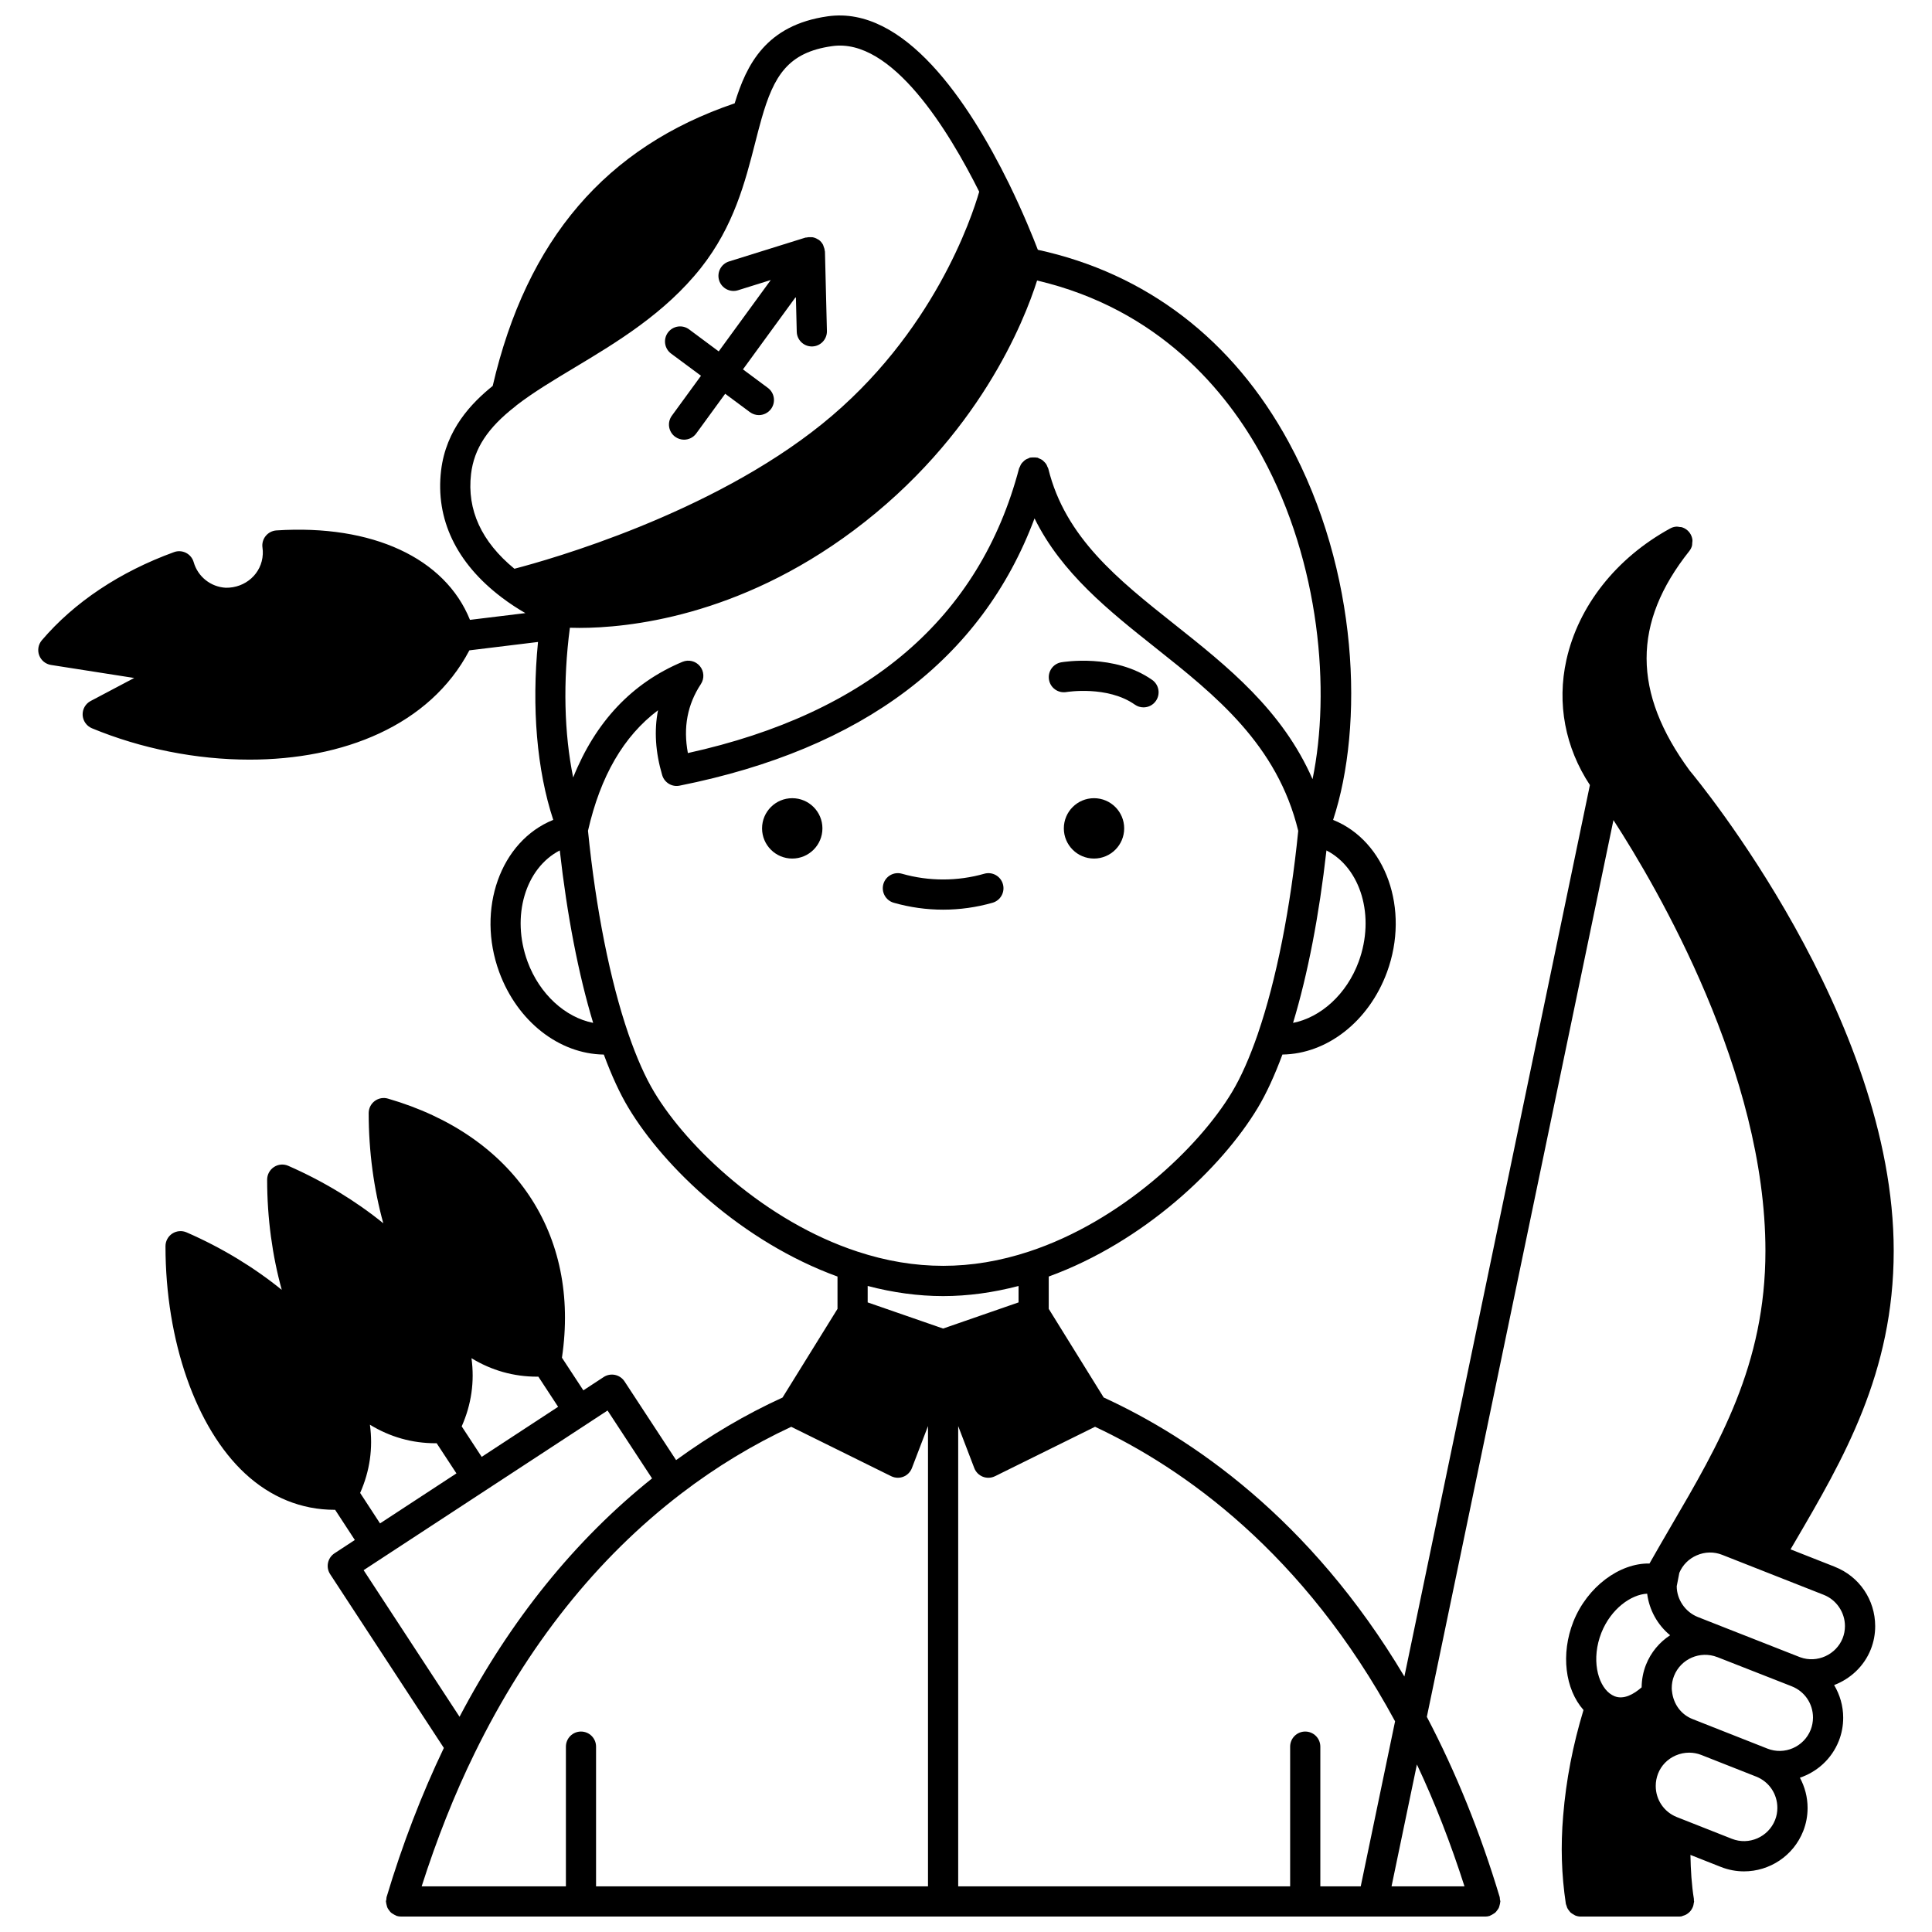 <?xml version="1.0" encoding="UTF-8"?>
<!-- Uploaded to: ICON Repo, www.iconrepo.com, Generator: ICON Repo Mixer Tools -->
<svg width="800px" height="800px" version="1.1" viewBox="144 144 512 512" xmlns="http://www.w3.org/2000/svg">
 <defs>
  <clipPath id="a">
   <path d="m154 148.09h492v503.81h-492z"/>
  </clipPath>
 </defs>
 <path d="m441.92 363.53c0 4.414-3.578 7.996-7.996 7.996-4.414 0-7.996-3.582-7.996-7.996 0-4.418 3.582-8 7.996-8 4.418 0 7.996 3.582 7.996 8"/>
 <path d="m361.95 363.53c0 4.414-3.582 7.996-8 7.996-4.414 0-7.996-3.582-7.996-7.996 0-4.418 3.582-8 7.996-8 4.418 0 8 3.582 8 8"/>
 <path d="m426.61 327.4c0.109-0.016 10.875-1.77 18.133 3.332 0.699 0.492 1.5 0.727 2.297 0.727 1.254 0 2.5-0.586 3.273-1.699 1.273-1.809 0.836-4.297-0.973-5.574-9.996-7.031-23.523-4.758-24.098-4.668-2.172 0.379-3.617 2.441-3.246 4.617 0.371 2.172 2.418 3.633 4.613 3.266z"/>
 <path d="m380.85 383.24c4.269 1.215 8.672 1.832 13.09 1.832s8.82-0.617 13.09-1.832c2.125-0.605 3.356-2.816 2.75-4.938-0.605-2.129-2.816-3.363-4.941-2.75-7.113 2.023-14.688 2.023-21.801 0-2.137-0.617-4.336 0.621-4.941 2.75-0.594 2.121 0.633 4.332 2.754 4.938z"/>
 <g clip-path="url(#a)">
  <path d="m630.24 559.21-11.727-4.617 1.059-1.812c12.918-22.078 26.281-44.906 26.281-77.297 0-61.84-52.016-124.83-54.078-127.28-15.18-20.672-15.207-39.152-0.098-58.16 0.332-0.414 0.57-0.891 0.715-1.395 0.07-0.246 0.047-0.5 0.066-0.754 0.023-0.262 0.09-0.512 0.059-0.777-0.055-0.516-0.211-1.023-0.465-1.488v-0.004c-0.535-0.98-1.422-1.641-2.418-1.922-0.145-0.039-0.293-0.016-0.438-0.039-0.359-0.059-0.719-0.129-1.086-0.09-0.52 0.055-1.023 0.211-1.488 0.469-14.309 7.832-24.332 20.539-27.512 34.863-2.562 11.555-0.312 23.219 6.231 33.137l-49.164 236.25c-25.047-42.062-56.625-63.348-79.691-73.949l-14.559-23.484v-8.566c25.191-9.168 45.859-28.816 55.41-44.73 2.273-3.777 4.453-8.547 6.519-14.102 11.793-0.156 22.891-8.727 27.719-21.848 6.113-16.668-0.324-34.738-14.289-40.332 8.211-24.961 6.871-65.863-11.785-100.15-14.762-27.137-37.723-44.684-66.461-50.934-1.223-3.191-3.856-9.754-7.672-17.566-10.73-21.824-27.781-47.188-48.02-44.309-16.352 2.32-21.531 12.824-24.652 23.059-34.098 11.559-55.105 36.078-64.125 74.891-5.539 4.469-12.383 11.469-13.68 22.426-1.52 12.855 4.012 24.461 15.973 33.555 0.004 0 0.004 0.004 0.008 0.004 0.012 0.008 0.023 0.02 0.035 0.031 2.227 1.699 4.391 3.074 6.324 4.191l-14.684 1.789c-6.582-16.352-25.863-25.355-51.289-23.703-1.121 0.074-2.156 0.613-2.856 1.484-0.703 0.871-1.008 2-0.84 3.102 0.082 0.555 0.109 1.137 0.078 1.727-0.25 5.141-4.617 8.973-9.824 8.879-3.981-0.219-7.391-2.941-8.488-6.781-0.305-1.066-1.039-1.961-2.027-2.465-0.992-0.504-2.148-0.582-3.184-0.195-14.324 5.203-26.434 13.273-35.027 23.355-0.941 1.102-1.211 2.625-0.707 3.984 0.504 1.355 1.699 2.336 3.133 2.562l22.051 3.453-11.539 6.098c-1.371 0.723-2.199 2.172-2.129 3.723 0.078 1.543 1.039 2.91 2.469 3.508 13.027 5.394 27.641 8.309 41.766 8.309 24.641 0 47.73-8.914 58.254-28.961l18.191-2.219c-1.723 17.355-0.293 34.043 4.039 47.145-14.004 5.633-20.43 23.691-14.316 40.348 4.828 13.125 15.922 21.695 27.715 21.848 2.062 5.555 4.242 10.32 6.519 14.098 9.547 15.918 30.219 35.566 55.41 44.73v8.566l-14.57 23.504c-9.758 4.449-19.207 10.035-28.203 16.574l-13.664-20.852c-0.582-0.887-1.492-1.508-2.531-1.727-1.043-0.211-2.121-0.016-3.008 0.574l-5.375 3.519-5.676-8.652c4.879-32.723-12.633-58.957-46.105-68.66-1.203-0.359-2.508-0.117-3.516 0.641-1.008 0.754-1.594 1.938-1.594 3.199 0 10.207 1.371 20.152 3.871 29.195-7.269-5.894-15.824-11.125-25.176-15.223-1.238-0.547-2.664-0.43-3.793 0.316-1.129 0.738-1.812 1.996-1.812 3.348 0 10.215 1.371 20.164 3.875 29.207-7.297-5.922-15.871-11.164-25.23-15.238-1.234-0.539-2.664-0.41-3.785 0.32-1.121 0.738-1.801 1.996-1.801 3.344 0 25.074 8.07 48.145 21.055 60.211 6.824 6.34 14.98 9.648 23.715 9.648 0.059 0 0.121-0.008 0.18-0.008l5.227 8.008-5.383 3.527c-1.844 1.211-2.363 3.688-1.156 5.535l30.133 46.047c-5.875 12.281-10.996 25.547-15.184 39.543-0.055 0.191-0.023 0.383-0.051 0.578-0.027 0.191-0.117 0.367-0.117 0.566 0 0.074 0.039 0.141 0.043 0.211 0.016 0.285 0.094 0.539 0.164 0.809 0.062 0.238 0.113 0.48 0.215 0.695 0.113 0.227 0.27 0.418 0.418 0.625 0.156 0.207 0.293 0.414 0.484 0.59 0.176 0.164 0.387 0.273 0.598 0.402 0.238 0.148 0.469 0.297 0.734 0.391 0.07 0.023 0.121 0.078 0.191 0.105 0.379 0.113 0.766 0.168 1.141 0.168h0.004l287.34 0.004h0.004c0.379 0 0.766-0.055 1.145-0.168 0.07-0.02 0.125-0.074 0.191-0.105 0.27-0.098 0.492-0.242 0.727-0.391 0.207-0.133 0.418-0.238 0.602-0.402 0.191-0.172 0.328-0.383 0.484-0.59 0.152-0.203 0.312-0.395 0.426-0.629 0.105-0.215 0.148-0.453 0.215-0.688 0.074-0.273 0.152-0.531 0.164-0.82 0.004-0.07 0.043-0.137 0.043-0.207 0-0.199-0.082-0.371-0.117-0.562-0.027-0.195 0.004-0.387-0.051-0.582-5.152-17.168-11.664-33.211-19.312-47.781l49.453-237.65c11.742 18.125 40.277 67.016 40.277 114.16 0 30.176-12.219 51.066-25.156 73.191-1.863 3.188-3.723 6.414-5.566 9.66-7.906-0.152-16.484 6.141-20.18 15.41-3.379 8.566-2.188 17.891 2.688 23.414-2.82 9.324-4.617 18.535-5.391 28.059-0.676 7.984-0.445 15.598 0.711 23.281 0.027 0.191 0.129 0.352 0.184 0.531 0.062 0.211 0.117 0.414 0.207 0.613 0.133 0.27 0.305 0.492 0.484 0.719 0.125 0.156 0.227 0.316 0.371 0.453 0.234 0.215 0.508 0.371 0.785 0.527 0.152 0.082 0.281 0.195 0.441 0.262 0.461 0.184 0.957 0.301 1.473 0.301h0.004 26.031 0.004c0.207 0 0.418-0.016 0.633-0.051 0.164-0.027 0.293-0.125 0.449-0.168 0.266-0.074 0.512-0.156 0.75-0.281 0.227-0.121 0.426-0.262 0.621-0.418 0.203-0.16 0.387-0.324 0.555-0.52 0.168-0.195 0.297-0.402 0.426-0.629 0.125-0.219 0.234-0.441 0.316-0.684 0.082-0.258 0.125-0.512 0.16-0.785 0.02-0.16 0.098-0.301 0.098-0.469 0-0.113-0.055-0.203-0.062-0.316-0.008-0.109 0.031-0.211 0.012-0.324-0.609-3.766-0.848-7.707-0.922-11.699l8.062 3.184c2.016 0.801 4.098 1.176 6.144 1.176 6.703 0 13.055-4.043 15.676-10.66 0.773-1.949 1.164-4.016 1.164-6.148 0-2.883-0.742-5.606-2.035-8.012 4.535-1.535 8.41-4.949 10.312-9.754 0.77-1.949 1.16-4.016 1.16-6.144 0-3.144-0.883-6.094-2.402-8.652 4.281-1.641 7.918-4.941 9.715-9.469 0.773-1.949 1.164-4.016 1.164-6.148-0.012-7-4.207-13.168-10.703-15.727zm-116.53 40.953-9.102 43.742h-10.707v-37.027c0-2.211-1.793-4-4-4s-4 1.789-4 4v37.027h-87.969v-121.98l4.262 11.129c0.402 1.051 1.227 1.887 2.273 2.297 0.469 0.184 0.965 0.273 1.457 0.273 0.609 0 1.215-0.141 1.77-0.414l26.504-13.098c23.305 10.922 55.242 33.223 79.512 78.051zm-215.74 2.715c-2.207 0-4 1.789-4 4v37.027h-38.227c3.984-12.461 8.66-24.324 14.027-35.266 13.961-28.547 32.391-51.707 54.781-68.84 9.227-7.062 19.023-12.973 29.137-17.68l26.48 13.086c0.555 0.273 1.164 0.414 1.77 0.414 0.496 0 0.988-0.09 1.457-0.273 1.047-0.41 1.875-1.246 2.273-2.297l4.262-11.129v121.98h-87.969v-37.027c0.004-2.207-1.781-3.996-3.992-3.996zm95.965-115.4c6.582 0 13.289-0.926 19.992-2.684v4.356l-19.992 6.93-19.992-6.93v-4.356c6.707 1.762 13.41 2.684 19.992 2.684zm110.13-88.629c-3.188 8.656-10.051 14.781-17.391 16.227 3.906-12.906 6.918-28.52 8.848-45.703 9.094 4.652 12.965 17.418 8.543 29.477zm-25.594-133.91c15.426 28.355 18.164 62.312 13.367 85.547-8.027-18.32-22.516-29.863-36.629-41.062-14.867-11.805-28.91-22.957-33.398-41.223-0.043-0.18-0.16-0.316-0.227-0.484-0.105-0.262-0.195-0.516-0.352-0.75-0.148-0.223-0.332-0.402-0.52-0.59-0.172-0.172-0.328-0.34-0.527-0.48-0.258-0.176-0.531-0.289-0.82-0.402-0.148-0.055-0.262-0.164-0.414-0.203-0.055-0.016-0.113 0.004-0.168-0.012-0.277-0.059-0.555-0.051-0.844-0.051-0.266 0-0.523-0.012-0.777 0.035-0.059 0.012-0.121-0.008-0.184 0.008-0.168 0.039-0.293 0.152-0.453 0.211-0.277 0.109-0.543 0.207-0.789 0.371-0.211 0.141-0.375 0.312-0.555 0.488-0.184 0.18-0.367 0.352-0.516 0.566-0.16 0.23-0.262 0.488-0.367 0.75-0.066 0.164-0.184 0.297-0.23 0.473-10.434 39.555-39.957 64.918-87.773 75.441-1.273-6.816-0.133-12.832 3.449-18.289 0.965-1.469 0.855-3.398-0.266-4.75-1.121-1.355-2.988-1.809-4.617-1.137-13.402 5.598-23.066 15.922-28.965 30.645-2.383-11.66-2.738-25.457-0.871-39.676 0.746 0.023 1.586 0.039 2.523 0.039 12.637 0 41.949-2.848 72.676-25.824 33.145-24.785 45.254-55.605 48.617-66.238 32.293 7.578 50.23 29.328 59.629 46.598zm-209.64 4.684c0.793-6.727 4.418-12.254 11.75-17.941 0.133-0.102 0.258-0.211 0.375-0.328 4.406-3.391 9.676-6.559 15.246-9.902 11.266-6.762 24.031-14.43 33.566-26.48 8.695-11.004 11.707-22.77 14.363-33.148 0.551-2.16 1.086-4.254 1.66-6.266 3.273-11.523 7.062-17.68 18.672-19.324 15.934-2.356 31.027 22.57 39.035 38.57-1.914 6.644-12.133 37.742-41.594 61.52-29.648 23.941-72.195 35.957-81.582 38.402-8.707-7.152-12.617-15.582-11.492-25.102zm14.977 129.22c-4.418-12.039-0.566-24.777 8.539-29.469 1.93 17.184 4.941 32.789 8.844 45.699-7.336-1.434-14.195-7.566-17.383-16.23zm33.578 34.59c-2.371-3.934-4.672-9.117-6.84-15.395-4.863-14.129-8.66-33.238-10.723-53.875 3.312-14.492 9.414-25.047 18.559-31.938-1.055 5.379-0.688 11.125 1.105 17.195 0.582 1.984 2.609 3.211 4.617 2.785 48.555-9.711 80.094-33.543 94.059-70.828 7.133 14.488 19.77 24.531 32.078 34.305 15.859 12.59 32.242 25.621 37.805 48.504-2.051 20.5-5.812 39.484-10.633 53.574-0.012 0.023-0.016 0.051-0.023 0.074-0.02 0.059-0.039 0.133-0.059 0.191-2.172 6.281-4.473 11.465-6.844 15.406-8.836 14.734-29.445 34.238-53.805 42.246-15.281 5.039-30.191 5.043-45.484-0.004-24.363-8.004-44.969-27.508-53.812-42.242zm-45.734 96.652-5.297-8.082c2.57-5.785 3.438-11.852 2.594-18.066 5.301 3.234 11.148 4.898 17.41 4.898 0.102 0 0.203-0.012 0.309-0.012l5.242 7.996zm-32.211 9.555c2.57-5.785 3.438-11.859 2.59-18.078 5.301 3.242 11.145 4.914 17.395 4.914 0.098 0 0.191-0.012 0.289-0.012l5.246 8-20.25 13.254zm60.164-18.301c0.012-0.008 0.023-0.008 0.031-0.016 0.008-0.004 0.012-0.012 0.02-0.02l5.352-3.504 11.793 17.992c-20.434 16.34-37.555 37.555-51.016 63.172l-25.422-38.852zm232.5 122.56h-19.332l6.723-32.297c4.781 10.133 8.977 20.965 12.609 32.297zm36.285-67.215c2.539-6.363 7.906-10.145 12.125-10.34 0.551 4.328 2.754 8.285 6.082 11.012-2.801 1.844-5.09 4.508-6.406 7.852-0.746 1.891-1.117 3.891-1.141 5.957-2.078 1.816-4.711 3.32-7.164 2.359-0.441-0.18-0.891-0.438-1.301-0.75-3.227-2.465-4.926-9.16-2.195-16.09zm46.027 49.625c-1.801 4.539-6.934 6.781-11.445 4.996l-14.59-5.758c-3.398-1.348-5.594-4.582-5.594-8.242 0-1.121 0.207-2.227 0.609-3.262 0.844-2.168 2.508-3.879 4.684-4.824 1.148-0.496 2.359-0.746 3.566-0.746 1.082 0 2.164 0.199 3.195 0.602l14.582 5.75c3.398 1.348 5.594 4.594 5.594 8.277 0 1.125-0.199 2.203-0.602 3.207zm9.441-23.91c-1.805 4.555-6.957 6.797-11.484 4.996-0.004 0-0.004-0.004-0.008-0.004l-14.594-5.754c-0.004 0-0.008 0-0.012-0.004-0.004 0-0.004 0-0.008-0.004l-5.168-2.043c-3.023-1.168-5.117-3.914-5.492-7.402-0.043-0.27-0.062-0.559-0.062-0.824 0-1.121 0.199-2.203 0.602-3.215 1.789-4.531 6.918-6.766 11.477-4.988l0.016 0.004h0.012l19.113 7.496 0.621 0.25c3.398 1.348 5.594 4.594 5.594 8.277-0.008 1.113-0.219 2.231-0.605 3.215zm8.477-24.277c-1.75 4.414-6.789 6.691-11.227 5.078-0.008-0.004-0.02 0-0.027-0.004l-19.023-7.477h-0.004l-8.109-3.195c-3.348-1.328-5.594-4.656-5.594-8.16l0.691-3.555c0.871-2.074 2.5-3.715 4.602-4.625 2.176-0.953 4.574-1 6.754-0.137l26.914 10.602c3.363 1.324 5.621 4.648 5.621 8.273 0 1.105-0.207 2.211-0.598 3.199z"/>
 </g>
 <path d="m329.77 243.58-7.723 10.59c-1.301 1.785-0.902 4.281 0.879 5.582 0.711 0.516 1.535 0.766 2.348 0.766 1.234 0 2.457-0.57 3.238-1.648l7.668-10.52 6.547 4.863c0.715 0.531 1.551 0.789 2.379 0.789 1.223 0 2.426-0.559 3.215-1.613 1.316-1.77 0.949-4.277-0.828-5.594l-6.602-4.906 14.027-19.242 0.227 9.262c0.051 2.176 1.832 3.902 3.996 3.902h0.102c2.207-0.055 3.949-1.891 3.898-4.094l-0.52-21.035c0-0.074-0.051-0.145-0.055-0.219-0.031-0.414-0.152-0.805-0.312-1.188-0.059-0.145-0.078-0.301-0.156-0.438-0.273-0.488-0.633-0.938-1.117-1.289-0.004-0.004-0.012-0.004-0.016-0.008-0.004-0.004-0.004-0.008-0.012-0.012-0.043-0.031-0.102-0.031-0.145-0.059-0.453-0.297-0.934-0.496-1.43-0.59-0.172-0.031-0.344-0.008-0.52-0.02-0.398-0.023-0.789-0.008-1.176 0.09-0.082 0.02-0.168-0.008-0.246 0.02l-20.234 6.316c-2.106 0.656-3.281 2.898-2.629 5.008 0.66 2.106 2.914 3.289 5.008 2.625l8.68-2.711-13.793 18.918-7.852-5.84c-1.773-1.312-4.277-0.941-5.594 0.824-1.32 1.77-0.953 4.273 0.824 5.594z"/>
</svg>